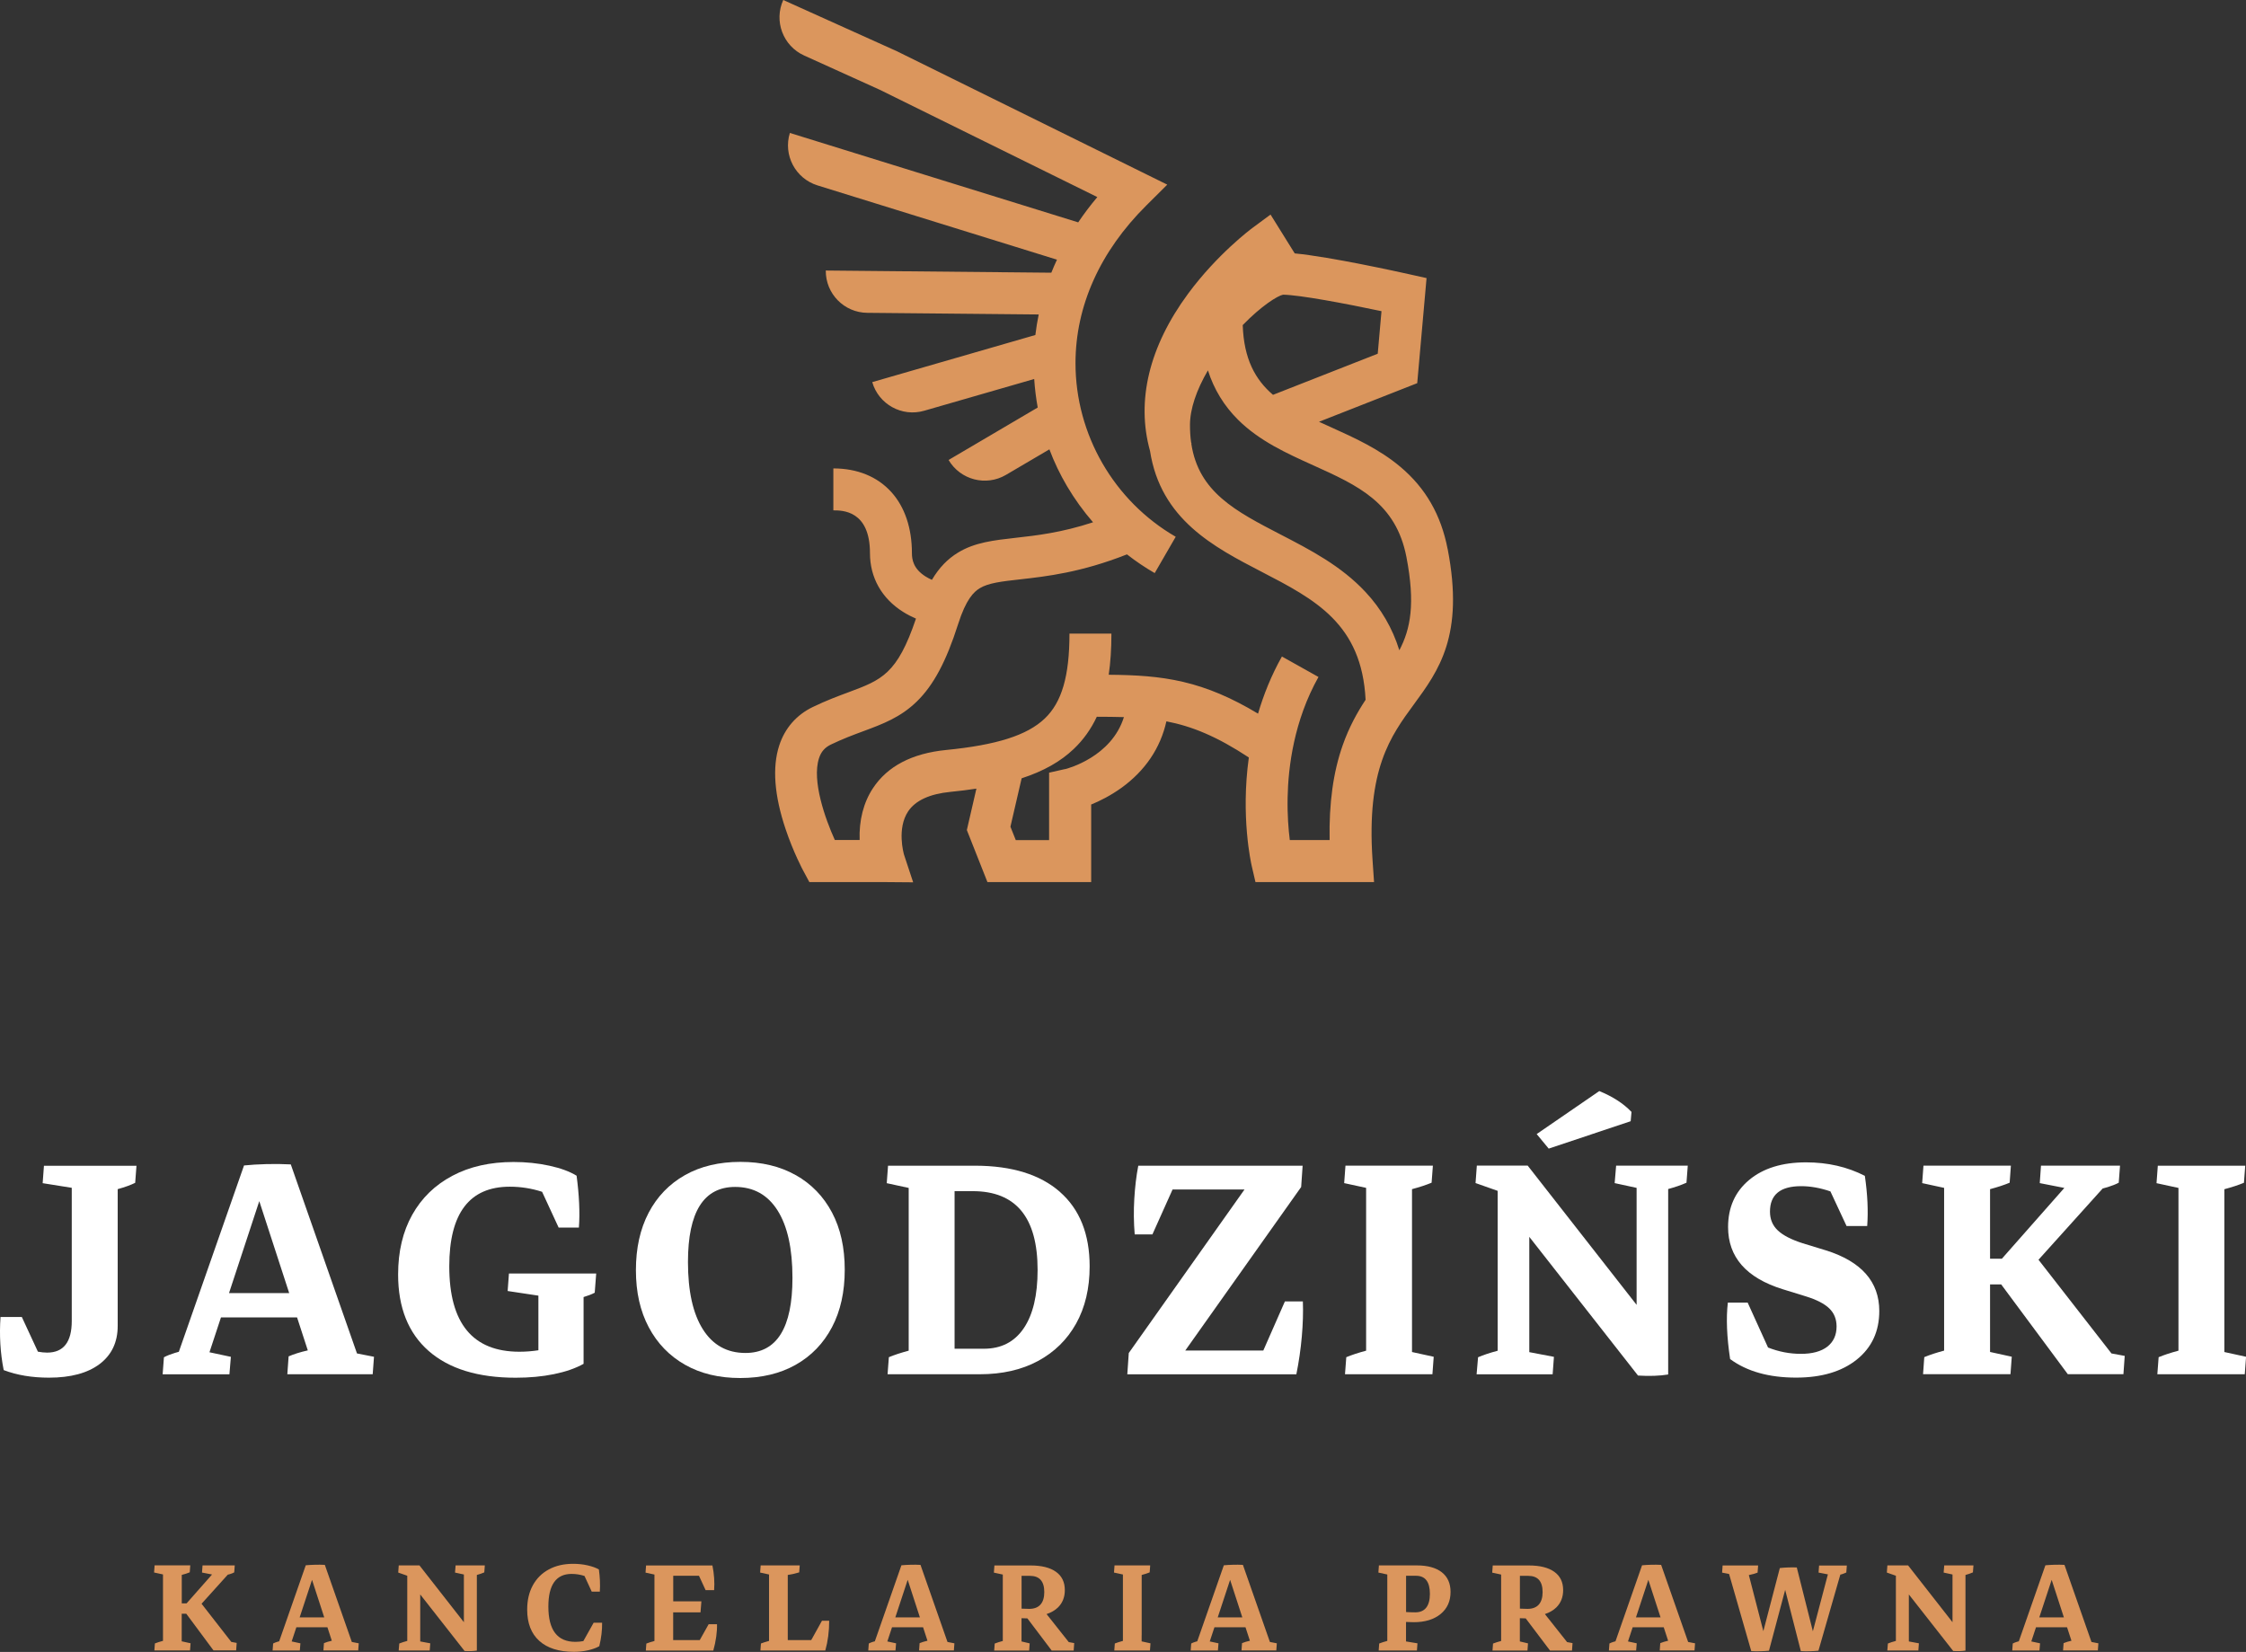<?xml version="1.0" encoding="UTF-8"?> <svg xmlns="http://www.w3.org/2000/svg" id="Layer_2" data-name="Layer 2" viewBox="0 0 382.79 281.57"><rect x="0" y="0" width="382.79" height="281.57" fill="#333333" stroke="none"/><path d="m7.27,201.67l4.96.79v22.7c0,3.59-1.4,5.39-4.2,5.39-.49,0-1.02-.06-1.57-.16l-2.74-5.91H.09c-.22,3.11-.04,6.13.54,9.05,2.25.86,4.82,1.29,7.72,1.29,3.71,0,6.59-.78,8.64-2.33,2.05-1.56,3.07-3.72,3.07-6.5v-23.3c1.25-.35,2.24-.71,2.98-1.08l.22-2.91H7.49s-.22,2.98-.22,2.98Z" style="fill: #fff;"></path><path d="m49.56,198.47c-1.41-.07-2.81-.09-4.18-.05-1.38.04-2.64.11-3.79.23l-11.11,31.76c-.23.06-.46.12-.67.19-.74.23-1.36.47-1.87.74l-.22,2.91h11.38l.25-2.98-3.65-.78,1.96-5.94h12.97l1.83,5.62c-1.28.29-2.37.63-3.27,1.02l-.22,3.05h14.55l.22-2.98-2.9-.57-11.28-32.22h0Zm-10.53,21.94l5.16-15.68,5.1,15.68s-10.27,0-10.27,0Z" style="fill: #fff;"></path><path d="m99.46,232.48v-11.4c.73-.22,1.37-.46,1.9-.74l.25-3.27h-14.87l-.22,2.98,5.24.79v9.31c-1.06.16-2.14.25-3.23.25-7.97,0-11.96-4.85-11.96-14.55,0-9.05,3.44-13.58,10.31-13.58,1.88,0,3.72.29,5.51.87l2.82,6.1h3.45c.1-1.25.11-2.63.04-4.17-.07-1.53-.22-3.09-.43-4.67-1.17-.72-2.72-1.29-4.65-1.71-1.93-.42-3.96-.63-6.09-.63-4,0-7.48.78-10.43,2.35-2.96,1.57-5.24,3.78-6.84,6.64-1.6,2.86-2.41,6.25-2.41,10.18,0,5.65,1.74,10,5.21,13.04,3.47,3.04,8.42,4.56,14.83,4.56,2.35,0,4.52-.2,6.52-.61,2-.41,3.68-.99,5.05-1.76h0Z" style="fill: #fff;"></path><path d="m135.62,200.3c-2.67-1.51-5.81-2.26-9.43-2.26s-6.79.75-9.46,2.26c-2.67,1.51-4.73,3.65-6.18,6.41-1.45,2.77-2.17,6.03-2.17,9.79s.73,6.98,2.19,9.73c1.46,2.75,3.52,4.88,6.18,6.39,2.66,1.51,5.79,2.26,9.41,2.26s6.79-.75,9.46-2.26c2.67-1.51,4.73-3.65,6.18-6.41,1.45-2.76,2.17-6.03,2.17-9.79s-.72-7.01-2.17-9.75c-1.45-2.74-3.51-4.87-6.18-6.38h0Zm-8.57,30.31c-3.14,0-5.55-1.34-7.25-4.02-1.7-2.68-2.55-6.51-2.55-11.49,0-8.52,2.68-12.79,8.04-12.79,3.14,0,5.55,1.34,7.24,4.02,1.69,2.68,2.53,6.51,2.53,11.49,0,8.52-2.67,12.79-8.01,12.79h0Z" style="fill: #fff;"></path><path d="m180.63,203.14c-3.36-2.94-8.16-4.43-14.38-4.45h0s-14.9,0-14.9,0l-.22,2.98,3.74.81v27.74c-1.31.35-2.44.72-3.38,1.11l-.22,2.91h15.69c3.83,0,7.15-.75,9.95-2.26,2.8-1.51,4.97-3.64,6.5-6.39,1.53-2.75,2.3-6,2.3-9.73,0-5.51-1.69-9.74-5.08-12.71h0Zm-6.16,23.27c-1.58,2.32-3.84,3.48-6.79,3.48h-4.99v-26.86h3.09c7.37,0,11.06,4.48,11.06,13.43,0,4.31-.79,7.63-2.37,9.95h0Z" style="fill: #fff;"></path><path d="m218.99,221.82l-3.68,8.37h-13.3l19.75-27.87.25-3.63h-28.01c-.34,1.75-.56,3.63-.68,5.66-.12,2.02-.1,4.04.07,6.05h3.02l3.43-7.65h12.26l-19.72,27.87-.25,3.63h28.77s.04,0,.04,0c.43-2.13.74-4.27.93-6.43.19-2.16.25-4.15.18-6h-3.05Z" style="fill: #fff;"></path><path d="m232.83,227.85v2.37c-1.31.35-2.44.72-3.38,1.11l-.22,2.91h14.9l.22-2.98-3.7-.81v-27.76c1.3-.35,2.41-.71,3.34-1.1l.22-2.91h-14.9l-.22,2.98,3.74.81v25.37h0Z" style="fill: #fff;"></path><path d="m277.92,191.11l.14-1.58c-1.36-1.44-3.2-2.62-5.49-3.56l-10.67,7.33,2.05,2.48,13.97-4.67h0Z" style="fill: #fff;"></path><path d="m255.25,230.23c-1.31.35-2.43.72-3.34,1.11l-.25,2.91h12.96l.22-2.98-4.2-.8v-19.65l18.53,23.64c1.96.12,3.68.06,5.14-.18v-31.61c1.11-.31,2.17-.65,3.12-1.08l.22-2.91h-12.21l-.25,2.98,3.74.81v19.94l-18.57-23.74h-8.66l-.22,2.98,3.77,1.33v27.22h0Z" style="fill: #fff;"></path><path d="m311.22,213.13l-3.99-1.22c-1.94-.62-3.35-1.35-4.24-2.19-.89-.84-1.33-1.9-1.33-3.2,0-2.9,1.77-4.34,5.32-4.34,1.6,0,3.26.3,4.98.89l2.75,5.9h3.52c.19-2.56.06-5.41-.4-8.55-2.99-1.53-6.33-2.3-10.02-2.3-4.07,0-7.3,1-9.7,3-2.39,2-3.59,4.67-3.59,8.03,0,5.12,3.1,8.66,9.3,10.59l3.95,1.22c1.84.57,3.18,1.26,4,2.06.83.8,1.24,1.83,1.24,3.07,0,1.48-.53,2.63-1.58,3.45-1.05.81-2.55,1.22-4.49,1.22s-3.78-.36-5.61-1.08l-3.47-7.65h-3.38c-.31,2.63-.18,5.84.39,9.62,2.87,2.11,6.62,3.16,11.24,3.16,4.33,0,7.78-1.02,10.34-3.07,2.56-2.05,3.84-4.81,3.84-8.28,0-4.98-3.03-8.43-9.09-10.34h0Z" style="fill: #fff;"></path><path d="m347.41,214.74l10.95-12.16c.3-.08.61-.16.89-.25.73-.23,1.35-.47,1.85-.74l.22-2.91h-13.47l-.21,2.98,4.19.82-10.65,12.07h-2.01v-11.86c1.3-.35,2.41-.71,3.34-1.1l.21-2.91h-14.9l-.22,2.98,3.74.81v27.74c-1.31.35-2.44.72-3.38,1.11l-.21,2.91h14.9l.22-2.98-3.7-.81v-11.51h1.9l11.35,15.3h9.48l.22-3.12-2.26-.42-12.42-15.95h0Z" style="fill: #fff;"></path><path d="m379.1,230.46v-27.76c1.3-.35,2.41-.71,3.34-1.1l.22-2.91h-14.9l-.22,2.98,3.74.81v27.74c-1.31.35-2.44.72-3.38,1.11l-.22,2.91h14.9l.22-2.98-3.7-.81h0Z" style="fill: #fff;"></path><path d="m34.34,273.37l4.48-4.97c.11-.03.24-.06.35-.09.3-.09.55-.19.75-.3l.09-1.19h-5.49l-.09,1.22,1.71.33-4.34,4.92h-.82v-4.85c.52-.14.99-.28,1.36-.44l.09-1.19h-6.08l-.09,1.22,1.52.33v11.32c-.53.14-1,.29-1.38.44l-.09,1.19h6.08l.09-1.22-1.51-.33v-4.7h.78l4.63,6.24h3.87l.09-1.27-.92-.17-5.07-6.51h0Z" style="fill: #db965d;"></path><path d="m55.37,266.73c-.58-.03-1.15-.04-1.71-.02-.56.01-1.08.05-1.55.09l-4.53,12.96c-.09.02-.19.05-.27.07-.3.09-.56.19-.76.3l-.09,1.19h4.64l.1-1.22-1.49-.32.8-2.42h5.29l.75,2.3c-.51.12-.97.25-1.34.41l-.09,1.25h5.93l.09-1.22-1.18-.23-4.6-13.14h0Zm-4.3,8.95l2.11-6.4,2.08,6.4h-4.19Z" style="fill: #db965d;"></path><path d="m77.54,268.04l1.52.33v8.13l-7.57-9.68h-3.53l-.09,1.22,1.54.54v11.11c-.52.14-.99.29-1.36.44l-.1,1.19h5.29l.09-1.22-1.71-.32v-8.01l7.56,9.64c.8.05,1.5.02,2.09-.07v-12.89c.45-.13.89-.27,1.27-.44l.09-1.19h-4.98l-.1,1.22h0Z" style="fill: #db965d;"></path><path d="m99.43,279.72c-.44.08-.89.13-1.36.13-3.08,0-4.61-2-4.61-6.01,0-3.71,1.32-5.57,3.96-5.57.76,0,1.49.12,2.2.35l1.23,2.67h1.38c.08-1.24.02-2.5-.16-3.78-.5-.29-1.15-.52-1.94-.7s-1.61-.26-2.45-.26c-1.59,0-2.97.32-4.15.96s-2.08,1.54-2.72,2.71c-.64,1.17-.96,2.55-.96,4.14,0,2.31.69,4.09,2.07,5.33s3.34,1.86,5.9,1.86c.83,0,1.63-.09,2.41-.26.78-.18,1.41-.41,1.91-.7.34-1.39.5-2.72.48-4h-1.44l-1.75,3.12h0Z" style="fill: #db965d;"></path><path d="m119.26,279.55h-4.53v-4.73h4.66l.15-1.88h-4.8v-4.35h4.39l1.13,2.45h1.45c.05-.66.05-1.36,0-2.09s-.15-1.44-.29-2.12h-11.31l-.09,1.22,1.52.33v11.32c-.53.14-1,.29-1.38.44l-.09,1.19h11.5c.22-.78.39-1.57.5-2.37s.15-1.5.13-2.12h-1.42l-1.52,2.71h0Z" style="fill: #db965d;"></path><path d="m138.26,279.55h-4v-11.1c.3-.05.61-.1.88-.16.42-.1.78-.19,1.07-.28l.09-1.19h-6.66l-.09,1.22,1.52.33v11.32c-.53.14-1,.29-1.38.44l-.09,1.19h11.06c.44-1.57.66-3.26.66-5.07h-1.23l-1.83,3.3h0Z" style="fill: #db965d;"></path><path d="m156.89,266.73c-.58-.03-1.15-.04-1.71-.02-.56.01-1.08.05-1.55.09l-4.53,12.96c-.09.02-.19.05-.27.07-.3.09-.56.19-.76.3l-.09,1.19h4.64l.1-1.22-1.49-.32.8-2.42h5.29l.75,2.3c-.51.12-.97.25-1.34.41l-.09,1.25h5.93l.09-1.22-1.18-.23-4.6-13.14h0Zm-4.3,8.95l2.11-6.4,2.08,6.4h-4.19Z" style="fill: #db965d;"></path><path d="m178.39,275.11c.78-.26,1.43-.64,1.94-1.14.77-.77,1.15-1.75,1.15-2.94,0-1.36-.5-2.4-1.51-3.12s-2.45-1.08-4.32-1.08h-6.17l-.09,1.22,1.52.33v11.32c-.53.14-1,.29-1.38.44l-.09,1.19h5.96l.09-1.22-1.39-.33v-3.96c.34.01.68.03,1,.03l4.14,5.48h3.75l.09-1.27-.93-.17-3.77-4.76h0Zm-4.28-5.68v-.83h1.41c1.64,0,2.46.92,2.46,2.77s-.86,2.86-2.58,2.86c-.42,0-.85-.02-1.29-.04v-4.75h0Z" style="fill: #db965d;"></path><path d="m194.58,278.72v-10.27c.52-.14.99-.28,1.36-.44l.09-1.19h-6.08l-.09,1.22,1.52.33v11.32c-.53.14-1,.29-1.38.44l-.09,1.19h6.08l.09-1.22-1.51-.33v-1.06h0Z" style="fill: #db965d;"></path><path d="m211.84,266.73c-.58-.03-1.15-.04-1.71-.02-.56.01-1.08.05-1.55.09l-4.53,12.96c-.09.02-.19.05-.27.07-.3.09-.56.19-.76.3l-.09,1.19h4.64l.1-1.22-1.49-.32.8-2.42h5.29l.75,2.3c-.51.12-.97.25-1.34.41l-.09,1.25h5.93l.09-1.22-1.18-.23-4.6-13.14h0Zm-4.3,8.95l2.11-6.4,2.08,6.4h-4.19Z" style="fill: #db965d;"></path><path d="m245.73,267.99c-1-.78-2.42-1.17-4.26-1.17h-6.46l-.09,1.22,1.52.33v11.32c-.53.14-1,.29-1.38.44l-.09,1.19h6.52l.09-1.22-1.95-.32v-3.32c.45.02.89.04,1.32.04,1.92,0,3.45-.47,4.58-1.4,1.13-.93,1.69-2.18,1.69-3.76,0-1.46-.5-2.57-1.49-3.35h0Zm-4.51,6.83c-.52,0-1.04-.02-1.58-.05v-6.18h1.7c1.57,0,2.36,1.03,2.36,3.08s-.83,3.15-2.48,3.15h0Z" style="fill: #db965d;"></path><path d="m263.32,275.11c.78-.26,1.43-.64,1.94-1.14.77-.77,1.15-1.75,1.15-2.94,0-1.36-.5-2.4-1.51-3.12s-2.45-1.08-4.32-1.08h-6.17l-.09,1.22,1.52.33v11.32c-.53.14-1,.29-1.38.44l-.09,1.19h5.96l.09-1.22-1.39-.33v-3.96c.34.01.68.03,1,.03l4.14,5.48h3.75l.09-1.27-.93-.17-3.77-4.76h0Zm-4.28-5.68v-.83h1.41c1.64,0,2.46.92,2.46,2.77s-.86,2.86-2.58,2.86c-.42,0-.85-.02-1.29-.04v-4.75h0Z" style="fill: #db965d;"></path><path d="m283.12,266.73c-.58-.03-1.15-.04-1.71-.02-.56.01-1.08.05-1.55.09l-4.53,12.96c-.09.02-.19.05-.27.07-.3.09-.56.19-.76.3l-.09,1.19h4.64l.1-1.22-1.49-.32.8-2.42h5.29l.75,2.3c-.51.12-.97.25-1.34.41l-.09,1.25h5.93l.09-1.22-1.18-.23-4.6-13.14h0Zm-4.3,8.95l2.11-6.4,2.08,6.4h-4.19Z" style="fill: #db965d;"></path><path d="m309.93,268.04l1.6.31-2.56,9.7-2.74-10.88c-.48-.02-.97-.02-1.49,0-.51.02-.98.05-1.4.1l-2.81,10.76-2.47-9.56c.63-.13,1.14-.27,1.49-.42l.09-1.22h-6.05l-.09,1.22,1.19.23,3.78,13.15c.49.03,1.01.04,1.57.02.56-.01,1.04-.05,1.45-.09l2.76-10.37,2.67,10.44c.48.03,1,.04,1.56.02.56-.01,1.04-.05,1.44-.09l3.73-12.97c.09-.02.2-.04.28-.07.3-.1.54-.2.74-.29l.09-1.19h-4.73l-.09,1.22h0Z" style="fill: #db965d;"></path><path d="m331.25,268.04l1.52.33v8.13l-7.57-9.68h-3.53l-.09,1.22,1.54.54v11.11c-.52.14-.99.29-1.36.44l-.1,1.19h5.29l.09-1.22-1.71-.32v-8.01l7.56,9.64c.8.05,1.5.02,2.09-.07v-12.89c.45-.13.89-.27,1.27-.44l.09-1.19h-4.98l-.1,1.22h0Z" style="fill: #db965d;"></path><path d="m351.86,266.73c-.58-.03-1.15-.04-1.71-.02-.56.01-1.08.05-1.55.09l-4.53,12.96c-.09.02-.19.05-.27.07-.3.09-.56.19-.76.3l-.09,1.19h4.64l.1-1.22-1.49-.32.8-2.42h5.29l.75,2.3c-.51.12-.97.25-1.34.41l-.09,1.25h5.93l.09-1.22-1.18-.23-4.6-13.14h0Zm-4.3,8.95l2.11-6.4,2.08,6.4h-4.19Z" style="fill: #db965d;"></path><path d="m246.72,93.57c-1.12-5.8-3.75-10.38-8.04-13.99-3.61-3.04-7.82-4.95-11.9-6.79-.67-.3-1.33-.6-1.98-.9l16.74-6.58,1.59-17.91-3.06-.68c-1.48-.33-13.27-2.94-19.41-3.53l-4.12-6.62-3.11,2.3c-.24.18-5.96,4.44-10.94,11.19-6.64,9-8.87,18.24-6.49,26.8,1.82,11.68,10.88,16.38,18.98,20.58,9.15,4.74,17.11,8.87,17.76,21.84-1.42,2.15-2.81,4.64-3.9,7.74-1.61,4.57-2.35,9.89-2.23,16.16h-6.79c-.22-1.76-.43-4.27-.37-7.22.1-5.28,1.09-13.14,5.26-20.57l-6.23-3.49c-1.82,3.24-3.13,6.53-4.07,9.74-4.5-2.71-8.57-4.43-12.75-5.41-4.14-.97-8.11-1.18-12.7-1.22.31-2.11.46-4.43.46-7.01h-7.15c0,7.23-1.3,11.7-4.21,14.47-3,2.86-8.18,4.51-16.79,5.36-5.82.57-10.03,2.77-12.5,6.53-1.6,2.43-2.38,5.47-2.26,8.81h-4.23c-1.64-3.62-3.94-10.09-2.7-13.92.36-1.12.99-1.84,2.02-2.34,2.02-.97,3.81-1.64,5.54-2.28,3.26-1.21,6.34-2.35,9.11-5.06,2.85-2.77,5.02-6.84,7.04-13.18,1.36-4.28,2.69-5.52,3.69-6.13,1.5-.91,3.76-1.16,6.88-1.51,4.44-.5,10.4-1.17,18.21-4.26,1.5,1.17,3.08,2.24,4.73,3.19l3.58-6.19c-10.53-6.09-17.08-17.43-17.08-29.58,0-9.75,4.18-19.06,12.09-26.91l3.55-3.53-45.9-22.65-.05-.03L133.49,0h0c-1.63,3.59-.04,7.83,3.56,9.46l12.89,5.84,37.08,18.29c-1.18,1.4-2.27,2.84-3.26,4.31l-49.14-15.24h0c-1.17,3.77.94,7.77,4.71,8.94l40.81,12.66c-.34.73-.66,1.47-.96,2.22l-38.44-.37h0c-.04,3.95,3.13,7.18,7.08,7.21l29.21.28c-.24,1.16-.43,2.32-.57,3.5l-27.8,8.03h0c1.09,3.79,5.06,5.98,8.85,4.88l18.75-5.41c.11,1.63.31,3.26.6,4.86l-15.19,8.94h0c2,3.4,6.38,4.54,9.78,2.54l7.4-4.35c.82,2.18,1.83,4.29,3.02,6.3,1.29,2.18,2.77,4.23,4.42,6.13-5.38,1.77-9.63,2.25-13.21,2.65-3.73.42-6.95.78-9.79,2.51-1.78,1.08-3.24,2.58-4.46,4.65-.35-.15-.73-.35-1.1-.58-2.07-1.31-2.31-2.89-2.31-3.96,0-4.27-1.21-7.87-3.5-10.41-2.38-2.64-5.8-4.04-9.89-4.04v7.15c1.54,0,6.24,0,6.24,7.3,0,4.15,2,7.71,5.64,10,.76.48,1.51.85,2.2,1.15-3.19,9.46-5.86,10.45-11.44,12.53-1.8.67-3.83,1.42-6.15,2.54-2.78,1.34-4.76,3.61-5.72,6.57-1.2,3.7-.84,8.48,1.08,14.21,1.34,4,2.98,7.06,3.05,7.18l1.01,1.88h12.73l4.96.04-1.55-4.69c-.07-.24-1.26-4.48.7-7.41,1.24-1.85,3.67-2.97,7.22-3.32,1.56-.15,3.02-.34,4.41-.55l-1.63,7.06,3.51,8.87h17.68v-13.22c1.45-.59,3.3-1.51,5.18-2.86,4.04-2.93,6.63-6.78,7.64-11.32,4.36.84,8.6,2.57,14.05,6.16-1.4,10.09.38,17.98.49,18.48l.64,2.76h20.21l-.26-3.81c-1.04-15.44,3.07-21.05,7.05-26.48,4.23-5.77,8.61-11.75,5.76-26.47h0Zm-65.18,37.51l-2.74.62v11.49h-5.68l-.91-2.28,1.91-8.25c3.75-1.22,6.63-2.86,8.87-4.99,1.64-1.56,2.94-3.37,3.94-5.5,1.64,0,3.17.02,4.62.06-2.11,6.77-9.53,8.74-10.01,8.87Zm53.27-70.79l-17.85,7.01c-3.02-2.59-4.97-6.11-5.16-11.89,3.21-3.31,5.95-5,6.87-5.18,2.77.03,10.66,1.51,16.78,2.81l-.64,7.25Zm3.68,50.54c-1.18-3.78-3.1-7.07-5.77-9.93-4.15-4.45-9.39-7.17-14.46-9.79-7.7-3.99-13.96-7.23-15.22-15.46h.04c-.03-.1-.05-.18-.08-.27-.13-.92-.19-1.89-.19-2.94,0-2.69,1.08-5.93,3.06-9.31,1.04,3.25,2.74,6.03,5.13,8.41,3.65,3.63,8.32,5.74,12.84,7.78,7.55,3.41,14.07,6.35,15.86,15.62,1.53,7.93.71,12.26-1.21,15.9h0Z" style="fill: #db965d;"></path></svg> 